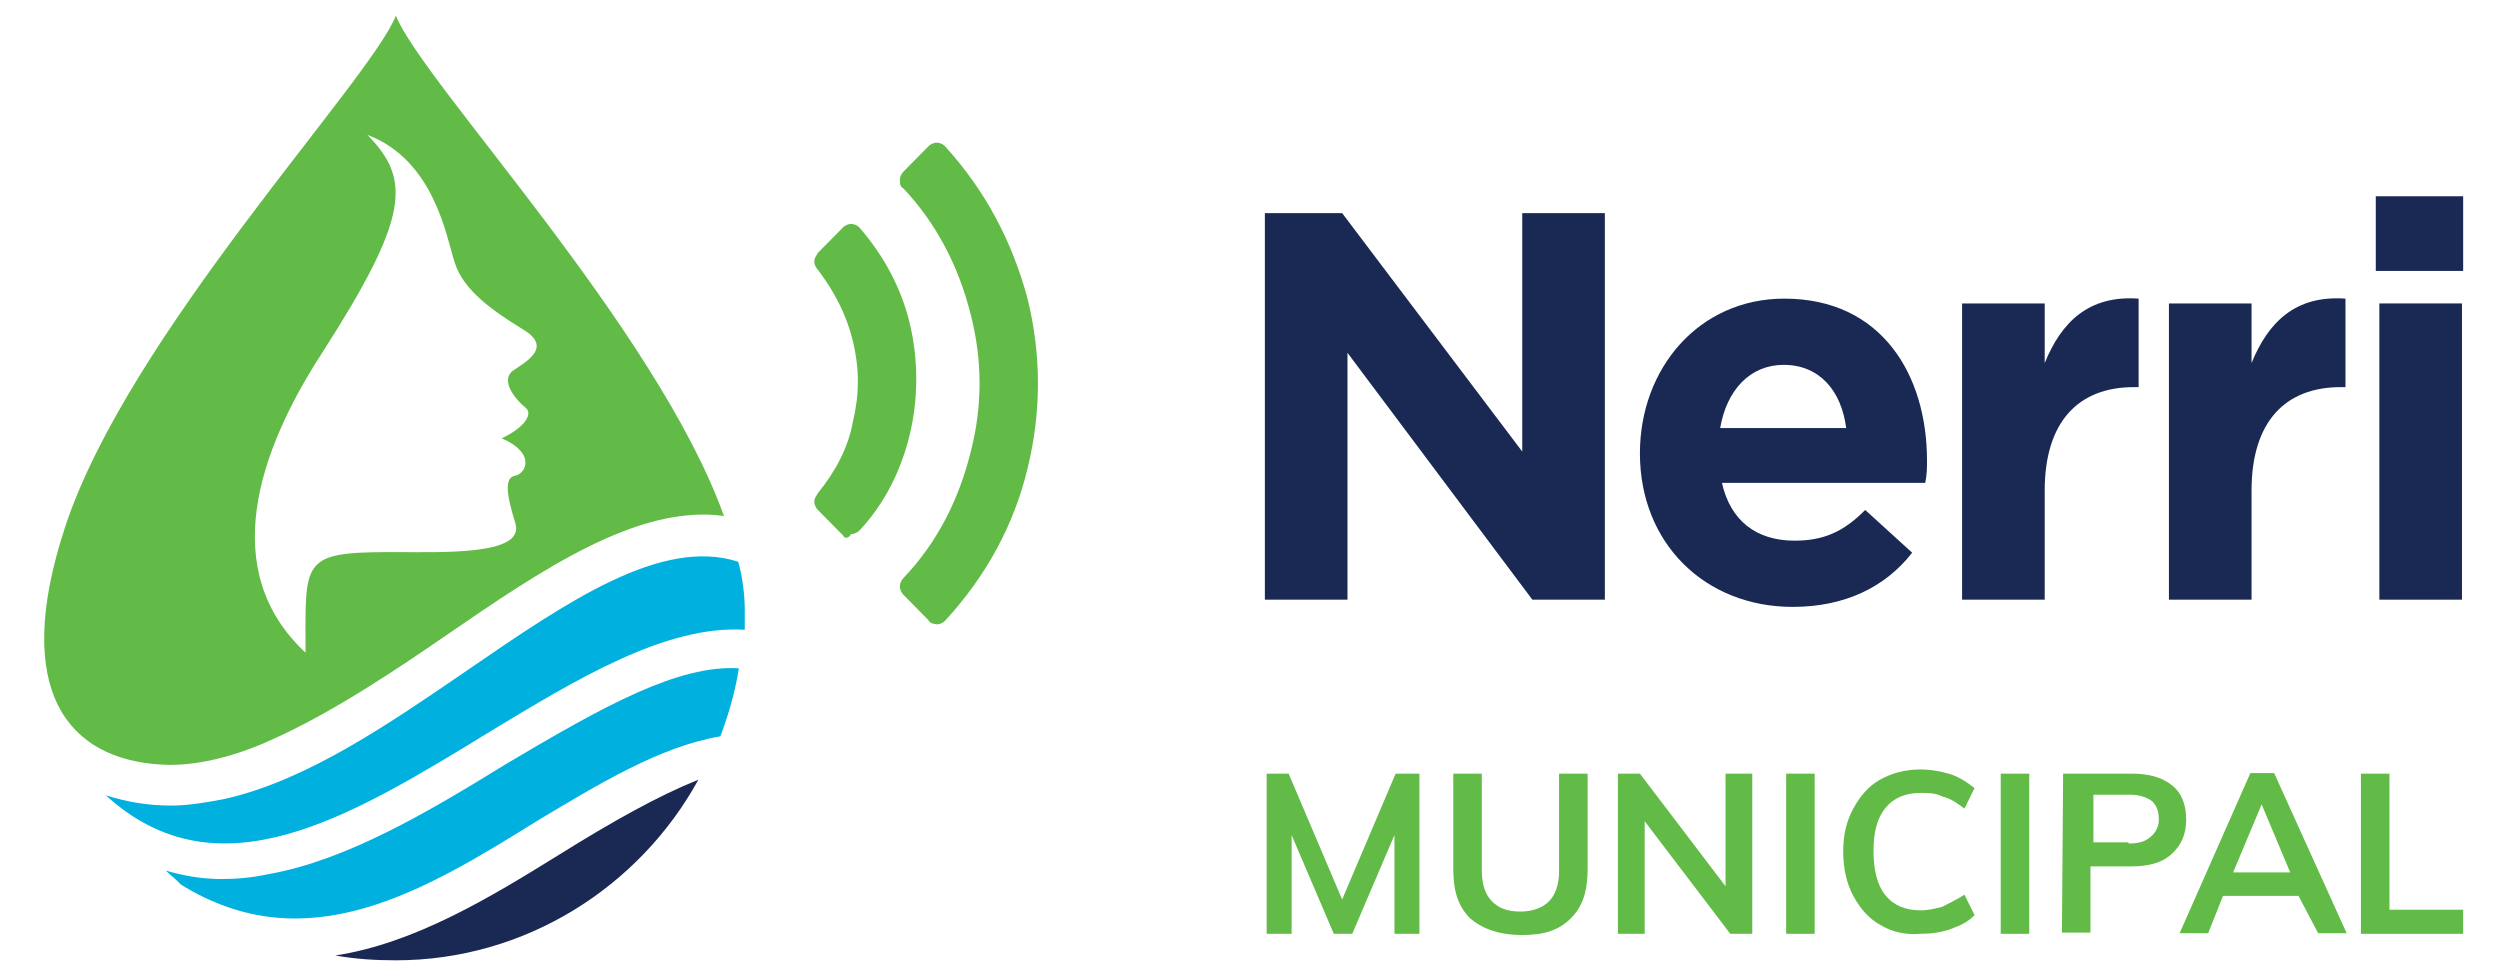 <svg width="128" height="50" viewBox="0 0 128 50" fill="none" xmlns="http://www.w3.org/2000/svg">
<path d="M64.761 10.912H68.718L77.939 23.12V10.912H82.169V30.703H78.456L68.991 18.064V30.703H64.761V10.912Z" fill="#192954"/>
<path d="M83.964 23.212C83.964 18.866 86.977 15.29 91.359 15.29C96.35 15.29 98.663 19.205 98.663 23.582C98.663 23.921 98.663 24.291 98.572 24.723H88.164C88.59 26.634 89.899 27.682 91.877 27.682C93.338 27.682 94.372 27.25 95.498 26.11L97.903 28.298C96.533 30.055 94.464 31.073 91.786 31.073C87.312 31.073 83.964 27.836 83.964 23.212ZM94.525 21.917C94.281 20.006 93.155 18.681 91.329 18.681C89.594 18.681 88.407 19.975 88.073 21.917H94.525Z" fill="#192954"/>
<path d="M100.459 15.536H104.689V18.588C105.541 16.492 106.941 15.105 109.497 15.29V19.821H109.254C106.424 19.821 104.689 21.578 104.689 25.123V30.703H100.459V15.536Z" fill="#192954"/>
<path d="M111.049 15.536H115.279V18.588C116.132 16.492 117.531 15.105 120.088 15.29V19.821H119.844C117.014 19.821 115.279 21.578 115.279 25.123V30.703H111.049V15.536Z" fill="#192954"/>
<path d="M121.64 10.049H126.114V13.872H121.64V10.049ZM121.823 15.536H126.053V30.703H121.823V15.536Z" fill="#192954"/>
<path d="M28.607 43.773C25.077 45.962 21.212 48.304 17.164 48.921C18.199 49.106 19.233 49.168 20.268 49.168C26.902 49.168 32.746 45.407 35.758 39.92C33.689 40.752 31.376 42.047 28.607 43.773Z" fill="#192954"/>
<path d="M23.981 34.279C19.933 37.053 15.734 39.951 11.504 40.906C10.56 41.091 9.617 41.245 8.765 41.245C7.547 41.245 6.513 41.06 5.417 40.721C11.169 45.962 17.894 41.862 25.046 37.484C29.52 34.772 34.085 31.997 38.132 32.244C38.132 31.905 38.132 31.628 38.132 31.288C38.132 30.518 38.041 29.624 37.797 28.761C33.872 27.497 29.063 30.795 23.981 34.279Z" fill="#00B1E0"/>
<path d="M36.884 37.7C37.31 36.56 37.645 35.419 37.828 34.217C34.724 34.032 30.95 36.128 25.959 39.087C22.003 41.523 17.773 44.05 13.725 44.76C12.873 44.944 12.082 45.006 11.321 45.006C10.286 45.006 9.343 44.821 8.491 44.575C8.734 44.821 9.008 45.006 9.252 45.284C15.703 49.291 21.729 45.623 27.572 41.985C30.676 40.136 33.78 38.224 36.884 37.7Z" fill="#00B1E0"/>
<path d="M20.268 0.801C18.99 4.1 6.513 17.201 3.317 27.035C0.578 35.388 3.5 38.903 8.308 39.149C9.86 39.242 11.838 38.81 13.817 37.916C17.164 36.437 20.695 34.001 22.855 32.522C27.663 29.223 32.654 25.802 37.067 26.418C33.598 16.769 21.638 4.223 20.268 0.801ZM26.294 18.958C25.533 19.482 26.477 20.53 26.903 20.869C27.329 21.208 26.811 21.917 25.685 22.441C27.481 23.212 26.903 24.26 26.385 24.353C25.868 24.445 25.868 25.123 26.385 26.788C26.903 28.453 22.673 28.267 20.025 28.267C15.369 28.267 15.643 28.699 15.643 33.416C11.139 29.223 13.208 23.12 16.495 18.064C20.968 11.097 21.06 9.186 18.808 6.905C22.247 8.2 22.855 12.146 23.281 13.44C23.707 14.827 25.168 15.875 26.72 16.831C28.272 17.725 27.085 18.434 26.294 18.958Z" fill="#62BB46"/>
<path d="M47.536 31.751L46.258 30.456C46.166 30.364 46.075 30.21 46.075 30.025C46.075 29.84 46.166 29.686 46.258 29.593C47.992 27.774 49.088 25.586 49.697 23.15C50.305 20.808 50.305 18.434 49.697 16.091C49.088 13.656 47.962 11.467 46.258 9.649C46.075 9.556 46.075 9.402 46.075 9.217C46.075 9.032 46.166 8.878 46.258 8.785L47.536 7.491C47.627 7.398 47.779 7.306 47.962 7.306C48.145 7.306 48.297 7.398 48.388 7.491C50.458 9.772 51.827 12.361 52.618 15.321C53.318 18.187 53.318 21.085 52.618 23.952C51.918 26.911 50.458 29.531 48.388 31.782C48.297 31.874 48.145 31.967 47.962 31.967C47.81 31.936 47.627 31.936 47.536 31.751ZM43.154 27.404L41.876 26.11C41.784 26.017 41.693 25.863 41.693 25.678C41.693 25.493 41.784 25.432 41.876 25.247C42.728 24.198 43.428 22.965 43.671 21.578C44.006 20.191 44.006 18.866 43.671 17.478C43.336 16.091 42.728 14.951 41.876 13.81C41.784 13.718 41.693 13.563 41.693 13.379C41.693 13.194 41.784 13.132 41.876 12.947L43.154 11.652C43.245 11.56 43.397 11.467 43.58 11.467C43.762 11.467 43.914 11.56 44.006 11.652C45.284 13.132 46.166 14.796 46.593 16.615C47.019 18.434 47.019 20.376 46.593 22.195C46.166 24.014 45.314 25.771 44.006 27.158C43.914 27.25 43.762 27.343 43.58 27.343C43.428 27.589 43.245 27.589 43.154 27.404Z" fill="#62BB46"/>
<path d="M72.674 39.611V47.811H71.396V42.756L69.235 47.811H68.291L66.131 42.756V47.811H64.853V39.611H65.978L68.718 46.054L71.456 39.611H72.674Z" fill="#62BB46"/>
<path d="M75.26 47.01C74.652 46.393 74.408 45.623 74.408 44.482V39.611H75.869V44.575C75.869 45.283 76.052 45.808 76.386 46.147C76.721 46.486 77.147 46.671 77.847 46.671C78.456 46.671 78.973 46.486 79.308 46.147C79.643 45.808 79.825 45.283 79.825 44.575V39.611H81.286V44.482C81.286 45.623 81.043 46.393 80.434 47.01C79.825 47.626 79.064 47.873 77.938 47.873C76.721 47.873 75.869 47.534 75.26 47.01Z" fill="#62BB46"/>
<path d="M89.716 39.611V47.811H88.59L84.208 42.047V47.811H82.838V39.611H83.964L88.347 45.376V39.611H89.716Z" fill="#62BB46"/>
<path d="M91.451 39.611H92.911V47.811H91.451V39.611Z" fill="#62BB46"/>
<path d="M96.259 47.349C95.65 47.01 95.224 46.486 94.889 45.869C94.555 45.253 94.372 44.482 94.372 43.588C94.372 42.694 94.555 42.016 94.889 41.4C95.224 40.783 95.65 40.259 96.259 39.92C96.868 39.581 97.537 39.396 98.328 39.396C98.846 39.396 99.363 39.488 99.88 39.642C100.398 39.827 100.733 40.074 101.098 40.351L100.58 41.4C100.246 41.153 99.88 40.875 99.454 40.783C99.12 40.598 98.694 40.598 98.328 40.598C97.567 40.598 96.959 40.845 96.533 41.369C96.107 41.893 95.924 42.602 95.924 43.557C95.924 44.513 96.107 45.314 96.533 45.838C96.959 46.362 97.567 46.609 98.328 46.609C98.754 46.609 99.089 46.517 99.454 46.424C99.789 46.239 100.154 46.085 100.58 45.808L101.098 46.856C100.763 47.195 100.398 47.38 99.88 47.565C99.363 47.75 98.846 47.811 98.328 47.811C97.537 47.873 96.868 47.719 96.259 47.349Z" fill="#62BB46"/>
<path d="M102.437 39.611H103.898V47.811H102.437V39.611Z" fill="#62BB46"/>
<path d="M105.632 39.611H109.162C110.014 39.611 110.714 39.797 111.232 40.228C111.749 40.66 111.932 41.276 111.932 41.985C111.932 42.694 111.688 43.28 111.171 43.742C110.654 44.205 109.954 44.359 109.101 44.359H107.032V47.75H105.571L105.632 39.611ZM108.98 43.187C109.497 43.187 109.832 43.095 110.106 42.848C110.349 42.663 110.532 42.324 110.532 41.985C110.532 41.554 110.441 41.276 110.197 41.029C109.954 40.845 109.588 40.69 109.071 40.69H107.184V43.126H108.98V43.187V43.187Z" fill="#62BB46"/>
<path d="M117.684 45.869H113.819L113.058 47.78H111.597L115.219 39.581H116.436L120.149 47.78H118.688L117.684 45.869ZM117.258 44.667L115.797 41.184L114.336 44.667H117.258Z" fill="#62BB46"/>
<path d="M120.879 39.611H122.34V46.578H126.114V47.811H120.879V39.611Z" fill="#62BB46"/>
</svg>
